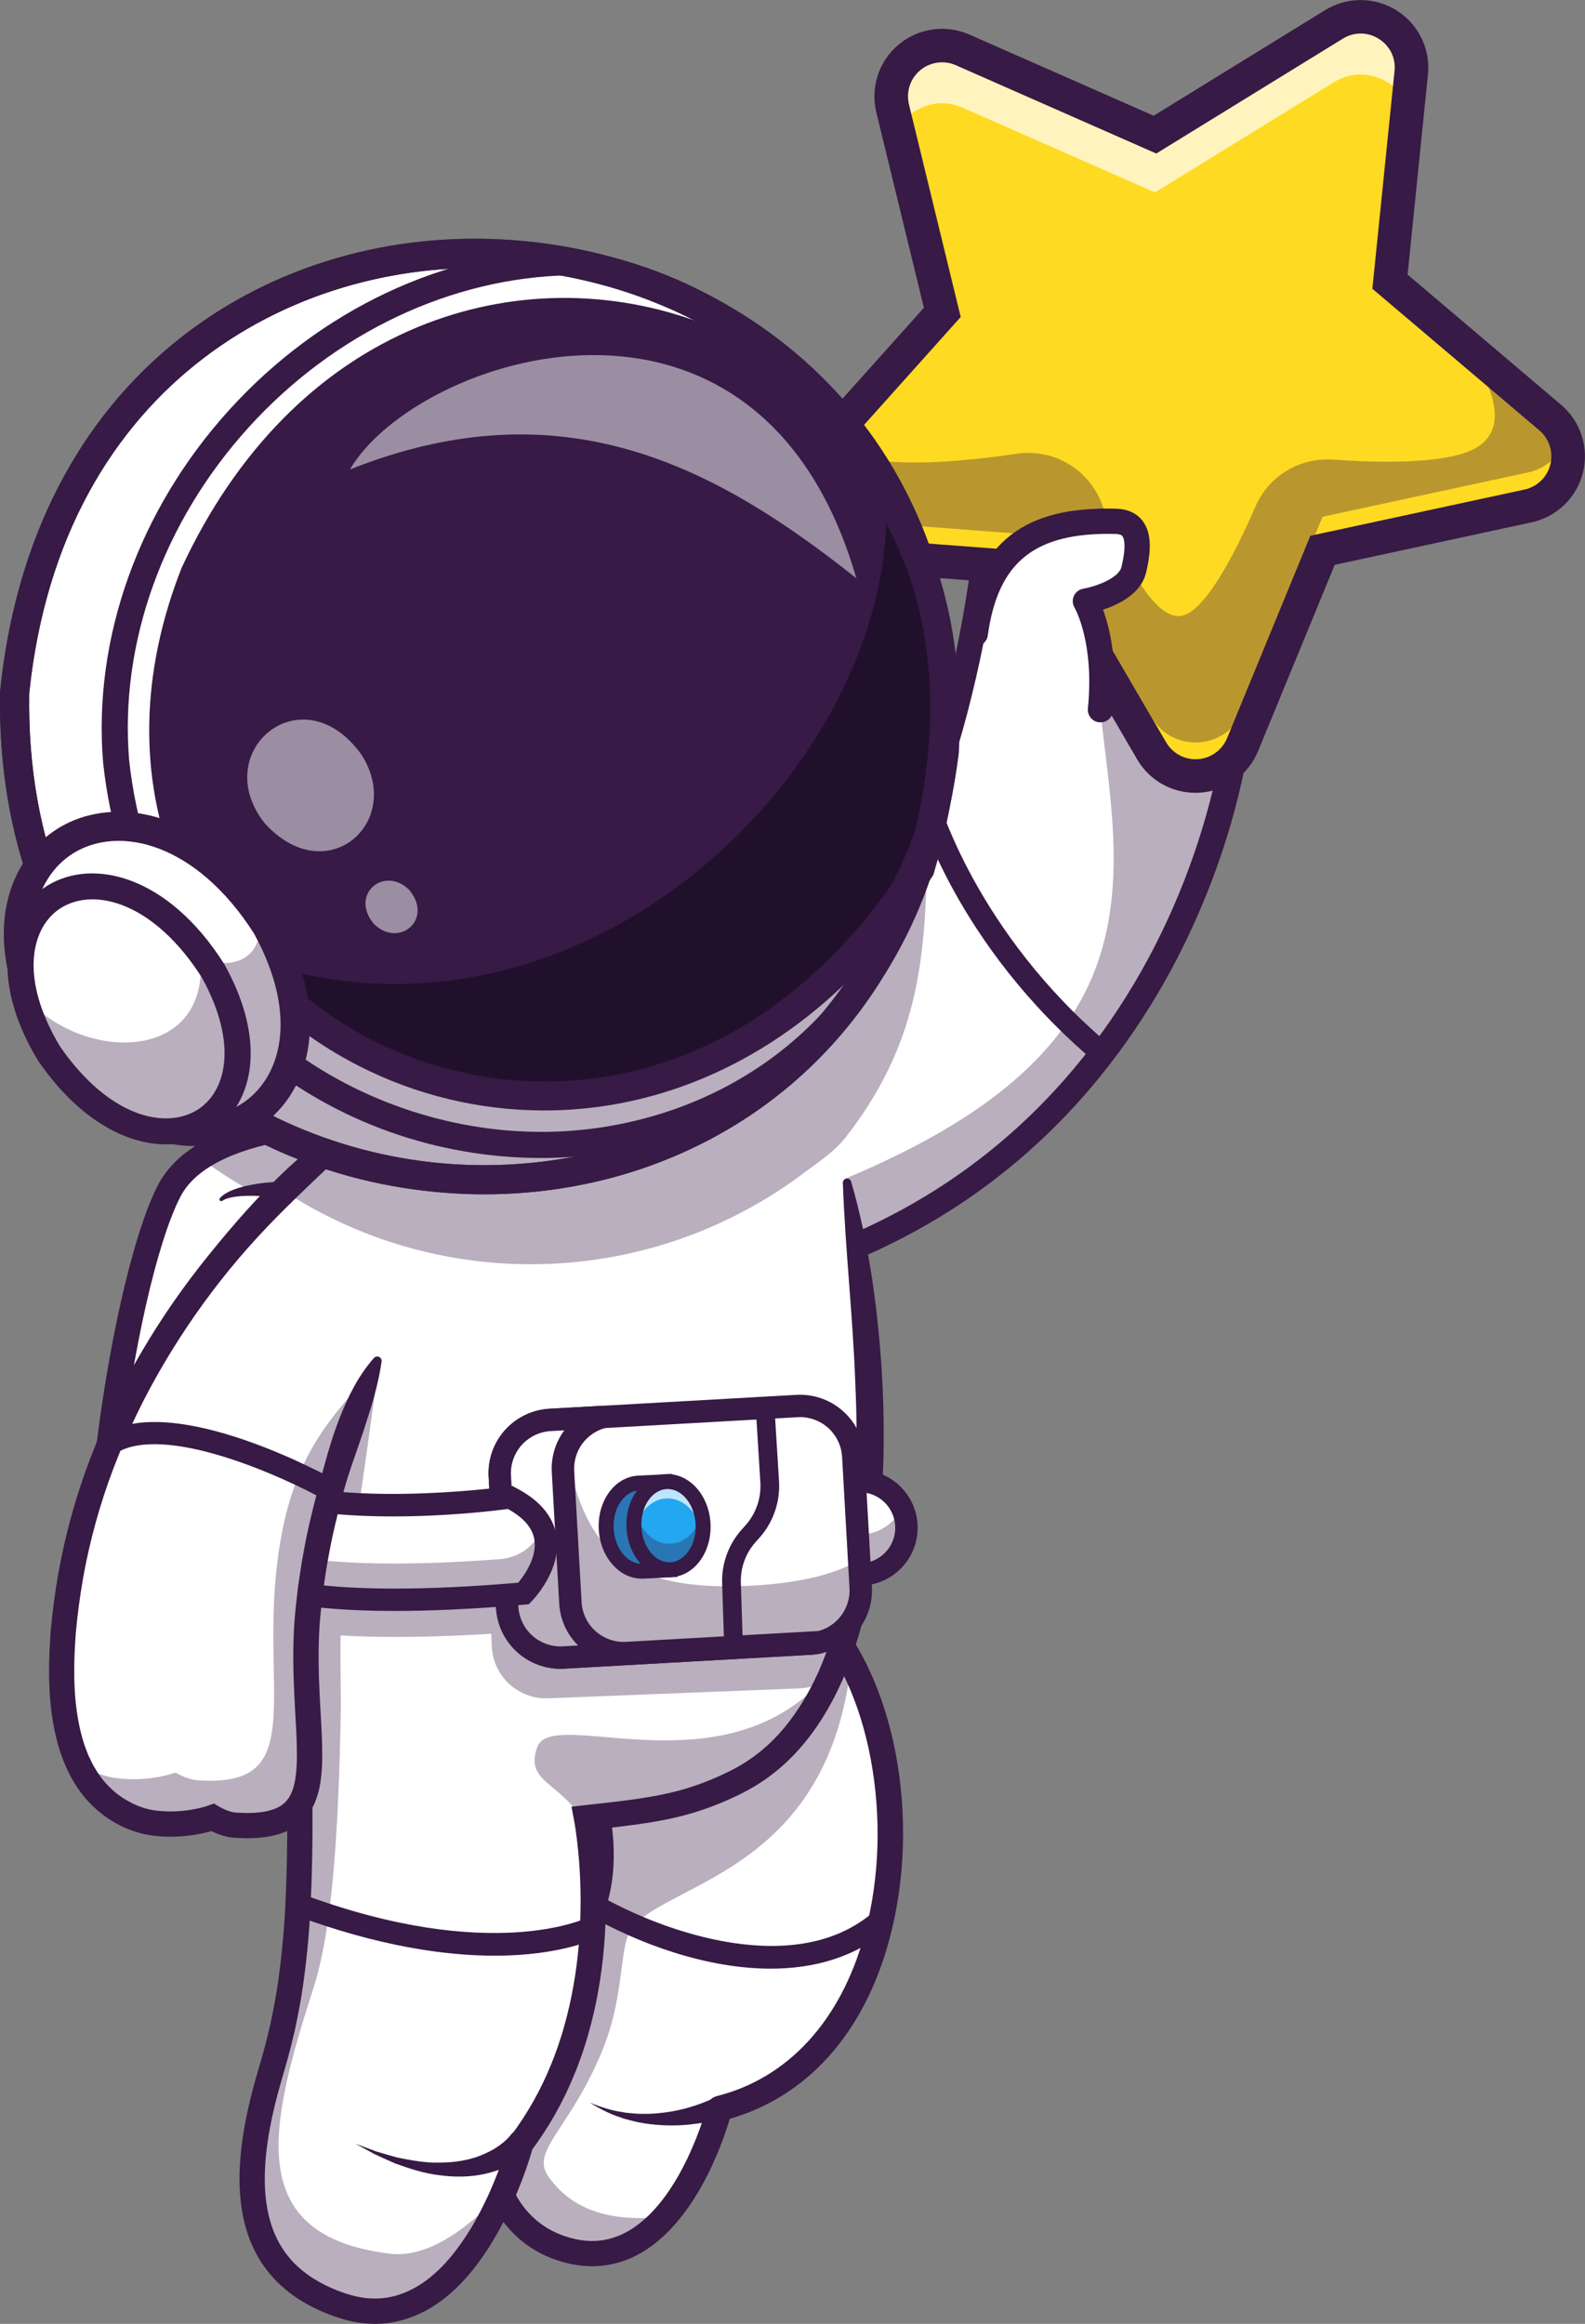 <svg width="264" height="387" viewBox="0 0 264 387" fill="none" xmlns="http://www.w3.org/2000/svg">
<rect x="0" y="0" width="264" height="387" fill="#808080" stroke="none"/>
<g clip-path="url(#clip0_252_1132)">
<path d="M135.729 268.478C154.879 287.454 154.031 342.539 119.85 351.132C119.85 351.132 112.169 381.552 92.709 374.138C83.201 370.519 79.823 359.375 82.402 350.342C85.856 338.244 91.728 327.546 96.589 321.413C102.587 313.839 101.387 295.587 88.915 279.204" fill="white"/>
<path d="M92.708 374.14C100.542 377.12 106.466 373.975 110.755 369.15C117.112 361.989 119.85 351.131 119.85 351.131C149.891 343.576 154.179 300.113 141.78 276.814C140.07 273.605 138.05 270.776 135.728 268.48L92.993 278.276L88.915 279.21C89.619 280.132 90.287 281.06 90.918 281.995C101.499 297.613 102.248 314.271 96.591 321.416C96.552 321.471 96.502 321.531 96.451 321.601C93.817 324.954 90.909 329.615 88.25 335.099C87.544 336.552 86.861 338.057 86.201 339.615C84.719 343.111 83.451 346.694 82.403 350.344C79.824 359.375 83.203 370.517 92.708 374.14Z" fill="white"/>
<g opacity="0.35">
<path d="M92.708 374.14C100.542 377.12 106.466 373.975 110.755 369.15C103.753 369.895 95.992 369.16 91.319 362.428C88.335 358.137 94.847 354.679 100.255 341.645C104.373 331.734 102.866 323.491 105.587 320.627C112.629 313.202 138.122 310.886 141.78 276.814C140.07 273.605 138.05 270.776 135.728 268.48L92.993 278.276C92.502 279.603 91.811 280.846 90.944 281.964C90.934 281.974 90.929 281.985 90.919 281.995C101.5 297.613 102.248 314.271 96.591 321.416C96.552 321.471 96.502 321.531 96.451 321.601C95.181 323.367 90.995 330.838 86.201 339.615C84.719 343.111 83.451 346.694 82.403 350.344C79.824 359.375 83.203 370.517 92.708 374.14Z" fill="#371A45"/>
</g>
<path d="M98.643 377.407C101.239 377.404 103.794 376.769 106.088 375.556C115.651 370.59 120.32 357.01 121.555 352.849C134.44 349.143 143.828 338.679 148.064 323.246C153.659 302.853 148.996 278.671 137.212 266.987C136.811 266.618 136.283 266.42 135.739 266.432C135.195 266.444 134.676 266.666 134.293 267.052C133.909 267.437 133.69 267.956 133.681 268.5C133.672 269.043 133.875 269.569 134.246 269.966C144.86 280.485 149.147 303.4 144.005 322.132C140.057 336.51 131.296 346.084 119.336 349.091C118.968 349.184 118.631 349.375 118.362 349.643C118.093 349.912 117.902 350.248 117.809 350.616C117.768 350.776 113.572 366.933 104.131 371.828C100.833 373.539 97.341 373.65 93.453 372.17C84.926 368.925 82.165 358.814 84.42 350.915C87.968 338.514 93.889 328.219 98.242 322.727C104.873 314.357 103.824 295.317 90.592 277.943C90.426 277.717 90.218 277.527 89.978 277.384C89.739 277.24 89.473 277.145 89.196 277.105C88.919 277.065 88.637 277.08 88.367 277.15C88.096 277.22 87.842 277.343 87.619 277.512C87.397 277.681 87.21 277.892 87.07 278.134C86.931 278.376 86.84 278.643 86.805 278.92C86.77 279.197 86.79 279.478 86.865 279.747C86.94 280.016 87.067 280.268 87.24 280.487C98.703 295.535 100.48 313.125 94.939 320.119C90.332 325.934 84.088 336.777 80.378 349.773C77.602 359.495 81.176 371.998 91.96 376.109C94.244 376.972 96.477 377.407 98.643 377.407Z" fill="#371A45"/>
<path d="M128.368 327.849C135.592 327.849 142.479 325.958 147.974 321.189C148.162 321.03 148.317 320.835 148.429 320.615C148.541 320.395 148.608 320.156 148.627 319.91C148.646 319.664 148.615 319.417 148.538 319.183C148.46 318.949 148.337 318.733 148.175 318.547C148.013 318.361 147.816 318.209 147.594 318.1C147.373 317.991 147.132 317.926 146.886 317.91C146.64 317.895 146.393 317.928 146.159 318.008C145.926 318.088 145.711 318.214 145.527 318.378C132.666 329.539 110.709 321.893 99.752 315.614C99.325 315.386 98.825 315.332 98.358 315.465C97.892 315.599 97.496 315.908 97.254 316.328C97.013 316.748 96.944 317.245 97.064 317.715C97.183 318.184 97.481 318.589 97.894 318.842C106.59 323.83 117.838 327.849 128.368 327.849Z" fill="#371A45"/>
<path d="M19.387 286.674C28.465 301.925 56.995 300.397 56.995 300.397L65.751 228.42L68.339 207.132L68.48 205.98L70.804 186.902C70.804 186.902 60.343 185.939 49.618 187.461C47.078 187.805 44.563 188.317 42.091 188.993C38.838 189.907 35.799 191.149 33.301 192.826C31.093 194.302 29.303 196.129 28.158 198.365C19.652 214.962 11.931 274.14 19.387 286.674Z" fill="white"/>
<g opacity="0.35">
<path d="M18.643 237.205C15.801 257.872 15.202 279.635 19.389 286.674C28.466 301.926 56.997 300.4 56.997 300.4L59.196 275.334C59.196 275.334 30.659 276.861 21.586 261.609C19.127 257.476 18.318 248.275 18.643 237.205Z" fill="#371A45"/>
</g>
<path d="M54.657 302.551C56.038 302.551 56.916 302.509 57.108 302.499C57.661 302.464 58.178 302.212 58.546 301.798C58.914 301.384 59.104 300.842 59.075 300.29C59.045 299.737 58.799 299.218 58.389 298.846C57.978 298.474 57.438 298.278 56.884 298.301C56.612 298.316 29.507 299.573 21.196 285.602C18.112 280.418 17.607 264.584 19.876 244.277C22.027 225.04 26.106 206.978 30.028 199.331C35.667 188.334 61.229 188.146 70.604 189C71.152 189.038 71.694 188.86 72.113 188.504C72.532 188.148 72.794 187.642 72.845 187.095C72.895 186.548 72.729 186.003 72.382 185.577C72.035 185.151 71.534 184.877 70.988 184.815C69.496 184.677 34.367 181.646 26.28 197.415C22.149 205.472 17.894 224.117 15.693 243.81C14.539 254.131 12.413 279.072 17.575 287.748C25.671 301.353 47.298 302.551 54.657 302.551Z" fill="#371A45"/>
<path d="M19.652 246.157L38.541 249.844C39.361 250.003 40.104 250.429 40.655 251.056C41.206 251.683 41.532 252.474 41.584 253.306C41.966 259.575 42.094 274.101 35.553 278.118C30.122 281.45 22.123 280.033 17.874 275.483C13.123 270.392 14.278 256.299 15.189 249.361C15.257 248.851 15.428 248.36 15.693 247.919C15.957 247.478 16.309 247.096 16.727 246.796C17.145 246.496 17.621 246.284 18.124 246.174C18.627 246.065 19.147 246.059 19.652 246.157Z" fill="white"/>
<g opacity="0.35">
<path d="M41.582 253.31C41.967 259.578 42.092 274.105 35.55 278.118C30.12 281.453 22.12 280.036 17.87 275.484C14.952 272.351 14.264 265.814 14.38 259.634C14.877 262.787 15.928 265.426 17.41 267.251C25.904 277.707 34.381 267.572 34.381 267.572C34.381 267.572 35.308 270.388 36.281 270.657C40.353 271.774 41.038 258.718 41.236 251.952C41.438 252.378 41.556 252.839 41.582 253.31Z" fill="#371A45"/>
</g>
<path d="M28.665 282.052C31.502 282.052 34.297 281.357 36.655 279.909C43.916 275.453 44.177 261.25 43.685 253.181C43.605 251.884 43.096 250.651 42.238 249.674C41.381 248.697 40.222 248.033 38.945 247.784L20.061 244.095C19.273 243.94 18.461 243.948 17.676 244.119C16.891 244.289 16.149 244.619 15.496 245.087C14.844 245.555 14.294 246.152 13.882 246.84C13.469 247.529 13.202 248.294 13.098 249.09C11.816 258.833 11.337 271.569 16.331 276.918C19.452 280.263 24.112 282.051 28.665 282.052ZM18.926 248.187C19.036 248.188 19.145 248.198 19.253 248.22L38.137 251.908C38.499 251.978 38.828 252.166 39.072 252.442C39.315 252.719 39.46 253.068 39.484 253.436C40.21 265.39 38.328 273.948 34.45 276.33C29.998 279.061 23.113 278.018 19.414 274.053C16.479 270.908 15.683 261.781 17.277 249.638C17.329 249.237 17.525 248.87 17.829 248.603C18.132 248.336 18.522 248.188 18.926 248.187Z" fill="#371A45"/>
<path d="M33.903 256.11C33.395 258.481 33.128 260.755 32.695 262.991C32.262 265.227 31.748 267.4 30.944 269.402C30.141 271.405 29.052 273.212 27.598 274.486C26.144 275.76 24.365 276.472 22.406 276.686C21.854 276.751 21.35 277.032 21.004 277.467C20.658 277.902 20.498 278.456 20.56 279.008C20.622 279.56 20.9 280.065 21.333 280.413C21.767 280.762 22.321 280.924 22.874 280.866C22.925 280.866 22.98 280.853 23.029 280.843C24.368 280.602 25.666 280.173 26.884 279.57C28.105 278.952 29.216 278.138 30.172 277.159C32.077 275.213 33.224 272.827 33.977 270.483C34.731 268.138 35.116 265.741 35.389 263.397C35.661 261.053 35.783 258.713 36.092 256.527V256.497C36.114 256.22 36.031 255.946 35.861 255.726C35.691 255.507 35.445 255.359 35.172 255.311C34.898 255.262 34.616 255.317 34.381 255.465C34.145 255.613 33.974 255.842 33.899 256.11H33.903Z" fill="#371A45"/>
<path d="M37.04 199.963C37.584 199.607 38.284 199.441 38.983 199.326C39.692 199.221 40.407 199.16 41.124 199.146C42.571 199.118 44.018 199.188 45.455 199.357C48.31 199.671 51.125 200.276 53.856 201.161C56.536 202.053 59.088 203.231 61.248 204.747C63.407 206.263 65.116 208.125 66.205 210.351L66.233 210.407C66.478 210.862 66.882 211.211 67.368 211.389C67.854 211.566 68.388 211.56 68.869 211.37C69.351 211.181 69.746 210.822 69.98 210.361C70.213 209.9 70.27 209.37 70.139 208.87C69.609 207.199 68.751 205.65 67.614 204.313C66.516 203.012 65.227 201.885 63.792 200.968C60.995 199.133 57.885 198.15 54.811 197.5C51.749 196.892 48.622 196.676 45.505 196.86C43.955 196.947 42.416 197.166 40.904 197.515C40.138 197.689 39.388 197.923 38.659 198.217C37.933 198.519 37.194 198.895 36.62 199.542C36.573 199.596 36.548 199.666 36.548 199.738C36.548 199.81 36.574 199.879 36.621 199.934C36.668 199.988 36.733 200.024 36.804 200.034C36.876 200.045 36.948 200.029 37.009 199.991L37.04 199.963Z" fill="#371A45"/>
<g opacity="0.35">
<path d="M33.301 192.831C43.565 200.509 55.628 205.433 68.339 207.132L68.48 205.98L70.804 186.902C70.804 186.902 60.343 185.939 49.618 187.461C47.078 187.805 44.563 188.317 42.091 188.993C38.838 189.912 35.799 191.154 33.301 192.831Z" fill="#371A45"/>
</g>
<path d="M130.025 166.272L130.82 173.778L133.159 195.879L133.869 202.601L134.708 210.54C137.437 209.608 140.079 208.587 142.634 207.477C197.348 183.813 212.576 122.34 206.024 91.476C202.791 76.246 200.772 73.721 189.283 72.638C170.956 70.907 166.628 75.324 163.645 95.707C162.69 102.215 161.471 108.603 160.001 114.715C159.822 115.484 159.628 116.248 159.442 117.006C159.107 118.334 158.758 119.651 158.392 120.948C157.228 125.16 155.934 129.206 154.524 133.034C148.555 149.252 140.486 161.572 130.76 165.958C130.706 165.983 130.651 166.008 130.595 166.028C130.406 166.114 130.216 166.193 130.025 166.272Z" fill="white"/>
<g opacity="0.35">
<path d="M130.025 166.272L130.82 173.778L133.869 202.601L134.708 210.54C137.437 209.608 140.079 208.587 142.634 207.477C192.447 185.933 209.528 133.054 207.249 100.464C199.327 140.196 179.229 89.507 183.233 102.499C184.726 107.342 182.778 113.721 183.584 120.948C184.993 133.592 187.803 148.81 181.866 162.824C175.449 177.965 160.128 187.935 142.634 195.5C140.08 196.608 137.438 197.629 134.708 198.563L133.869 190.624L131.235 165.739C130.835 165.929 130.431 166.109 130.025 166.272Z" fill="#371A45"/>
</g>
<path d="M134.708 212.644C134.941 212.644 135.172 212.605 135.391 212.529C170.433 200.544 188.659 175.273 197.776 156.183C210.096 130.393 211.177 105.623 208.082 91.043C204.849 75.794 202.595 71.789 189.482 70.549C170.233 68.725 164.754 73.606 161.562 95.404C156.205 131.993 143.817 158.402 129.231 164.325C128.725 164.542 128.325 164.949 128.116 165.458C127.907 165.967 127.906 166.537 128.114 167.047C128.321 167.556 128.72 167.964 129.225 168.183C129.731 168.402 130.302 168.415 130.816 168.218C149.894 160.471 161.358 125.838 165.725 96.012C168.61 76.309 172.102 73.128 189.082 74.733C199.104 75.682 200.754 76.812 203.961 91.915C210.162 121.114 195.654 187.473 134.023 208.554C133.552 208.715 133.154 209.038 132.899 209.466C132.644 209.893 132.549 210.397 132.631 210.887C132.713 211.378 132.966 211.823 133.346 212.145C133.726 212.466 134.208 212.643 134.706 212.644H134.708Z" fill="#371A45"/>
<path d="M183.583 177.278C183.965 177.278 184.339 177.161 184.652 176.943C184.966 176.724 185.205 176.414 185.336 176.055C185.468 175.696 185.485 175.306 185.387 174.937C185.289 174.568 185.079 174.238 184.786 173.991C162.518 155.232 156.262 133.104 156.202 132.883C156.072 132.406 155.758 132 155.329 131.755C154.899 131.51 154.39 131.445 153.912 131.575C153.435 131.704 153.029 132.018 152.783 132.447C152.537 132.876 152.472 133.384 152.602 133.861C152.86 134.808 159.177 157.285 182.38 176.84C182.717 177.123 183.143 177.278 183.583 177.278Z" fill="#371A45"/>
<path d="M56.957 383.96C77.856 390.927 86.746 356.995 86.746 356.995C104.052 334.236 97.681 302.709 97.681 302.709C108.896 301.491 114.408 300.802 122.559 296.805C129.046 293.622 134.389 287.883 138.228 279.319C139.651 276.092 140.803 272.752 141.671 269.334C145.505 254.609 146.155 234.219 142.631 207.473C142.181 204.049 141.661 200.52 141.071 196.888L140.922 196.554L138.727 191.609L130.821 173.778L130.407 172.844L76.191 165.271L64.656 187.851L59.119 198.684C59.034 200.624 58.884 202.541 58.685 204.437C58.436 206.748 58.119 209.023 57.745 211.279C55.266 226.164 50.358 240.084 48.959 255.436C48.551 259.769 48.472 264.127 48.724 268.473C48.789 269.53 48.85 270.57 48.908 271.592C49.559 283.014 49.878 292.49 49.948 300.469C50.168 325.724 47.819 335.988 45.026 345.35C39.183 364.934 41.113 378.686 56.957 383.96Z" fill="white"/>
<g opacity="0.35">
<path d="M89.509 290.9C87.147 297.293 94.292 296.634 98.05 305.007C97.846 303.531 97.677 302.713 97.677 302.713C108.892 301.495 114.404 300.806 122.555 296.809C129.442 293.43 135.044 287.163 138.922 277.702C137.462 279.389 135.975 280.973 134.355 282.353C117.218 296.941 91.874 284.508 89.509 290.9Z" fill="#371A45"/>
</g>
<g opacity="0.35">
<path d="M56.957 383.961C71.116 388.679 79.762 374.635 83.864 365.088C79.387 369.334 72.365 376.251 64.838 375.308C40.405 372.24 44.853 353.99 52.224 331.025C55.209 321.724 56.353 306.42 56.747 285.761C56.827 281.788 56.638 277.203 56.732 272.358C62.729 272.712 70.881 272.751 81.831 272.073L81.915 274.184C82.018 276.568 83.06 278.814 84.814 280.433C86.569 282.052 88.894 282.913 91.281 282.827L133.121 281.174C134.976 281.105 136.763 280.459 138.233 279.328C139.657 276.101 140.808 272.761 141.677 269.343L141.592 267.203L140.892 249.593C140.793 247.209 139.752 244.961 137.997 243.342C136.242 241.723 133.915 240.864 131.527 240.955L89.692 242.601C89.089 242.622 88.489 242.706 87.903 242.849C85.887 243.349 84.104 244.525 82.855 246.182C81.605 247.839 80.965 249.874 81.041 251.947L81.19 255.76C77.658 256.132 68.427 256.922 58.662 256.428C58.821 255.807 59.001 255.18 59.197 254.557C59.445 253.738 62.955 228.763 62.935 227.919L49.395 251.482C49.226 252.79 49.081 254.112 48.961 255.439C48.553 259.773 48.474 264.131 48.726 268.476C48.791 269.534 48.852 270.574 48.91 271.595C49.561 283.018 49.88 292.494 49.95 300.473C50.17 325.727 47.821 335.992 45.028 345.354C39.182 364.934 41.112 378.686 56.957 383.961Z" fill="#371A45"/>
</g>
<path d="M140.385 197.006C140.795 208.15 142.047 219.085 142.45 230.07C142.699 235.556 142.761 241.041 142.587 246.506C142.413 251.97 141.918 257.418 140.957 262.759C140.708 264.091 140.459 265.424 140.137 266.732C139.855 268.057 139.481 269.35 139.131 270.653C138.385 273.227 137.478 275.752 136.416 278.213C134.247 283.064 131.341 287.583 127.45 291.002C125.507 292.709 123.33 294.131 120.984 295.223C118.591 296.384 116.103 297.336 113.546 298.069C108.455 299.491 102.962 299.996 97.448 300.619L95.186 300.874L95.613 303.124C95.81 304.165 95.977 305.347 96.11 306.476C96.243 307.605 96.359 308.768 96.451 309.92C96.627 312.226 96.713 314.538 96.708 316.855C96.686 321.48 96.335 326.106 95.521 330.637C95.131 332.903 94.621 335.147 93.993 337.359C93.703 338.476 93.325 339.553 92.979 340.645C92.585 341.719 92.218 342.806 91.766 343.855C90.055 348.084 87.801 352.072 85.06 355.721L84.811 356.054L84.701 356.46C84.402 357.546 84.018 358.733 83.625 359.861C83.232 360.988 82.801 362.13 82.338 363.245C81.433 365.473 80.391 367.643 79.217 369.743C78.07 371.814 76.745 373.781 75.258 375.624C73.782 377.433 72.117 379.051 70.26 380.283C68.403 381.514 66.372 382.364 64.25 382.66C62.129 382.957 59.93 382.714 57.804 382.015C55.615 381.33 53.534 380.341 51.621 379.077C50.707 378.445 49.849 377.735 49.058 376.955C48.293 376.167 47.606 375.307 47.005 374.387C44.62 370.678 43.914 365.959 44.138 361.261C44.341 356.536 45.381 351.765 46.702 347.082L47.743 343.481C48.069 342.256 48.416 341.039 48.702 339.797C49.323 337.33 49.788 334.825 50.221 332.32C50.996 327.328 51.501 322.298 51.734 317.252C52.224 307.203 52.075 297.194 51.734 287.205C51.548 282.213 51.325 277.225 51.036 272.244L50.83 268.507L50.714 264.867C50.644 263.656 50.726 262.441 50.742 261.226L50.786 259.406L50.917 257.586C51.552 247.862 53.853 238.248 56.306 228.602C57.543 223.778 58.689 218.879 59.414 213.876C59.603 212.634 59.75 211.372 59.868 210.11C59.986 208.849 60.117 207.593 60.117 206.318C60.144 205.048 60.2 203.785 60.129 202.514C60.058 201.243 59.978 199.975 59.822 198.713C59.803 198.55 59.727 198.398 59.607 198.284C59.487 198.17 59.332 198.101 59.167 198.09C59.002 198.078 58.839 198.124 58.704 198.22C58.57 198.316 58.473 198.456 58.431 198.615L58.421 198.651C58.096 199.873 57.851 201.09 57.604 202.302C57.499 202.908 57.361 203.512 57.218 204.114C57.075 204.717 56.963 205.32 56.835 205.922C56.707 206.524 56.599 207.125 56.462 207.726L56.056 209.525C55.921 210.125 55.807 210.726 55.682 211.327C55.558 211.928 55.405 212.524 55.27 213.124L52.009 227.579C49.868 237.279 47.364 247.107 46.722 257.295L46.585 259.199L46.538 261.111C46.52 262.385 46.437 263.659 46.508 264.935L46.632 268.758L46.837 272.477C47.126 277.436 47.347 282.396 47.533 287.353C47.876 297.266 48.02 307.186 47.539 317.027C47.315 321.93 46.825 326.816 46.074 331.666C45.659 334.067 45.215 336.459 44.62 338.821C44.348 340.007 44.011 341.18 43.698 342.364L42.657 345.944C41.279 350.83 40.17 355.86 39.936 361.092C39.794 363.749 39.973 366.412 40.467 369.026C40.994 371.673 41.959 374.308 43.463 376.662C44.222 377.83 45.094 378.922 46.067 379.92C47.048 380.891 48.113 381.774 49.25 382.559C51.497 384.053 53.946 385.221 56.522 386.028C59.124 386.884 62.008 387.242 64.83 386.835C67.651 386.427 70.327 385.316 72.609 383.785C74.891 382.254 76.843 380.347 78.514 378.302C80.16 376.269 81.625 374.096 82.893 371.809C84.15 369.562 85.266 367.24 86.237 364.856C86.728 363.671 87.179 362.472 87.604 361.261C88.03 360.051 88.418 358.855 88.778 357.536L88.418 358.275C91.383 354.332 93.822 350.02 95.672 345.448C96.157 344.319 96.551 343.158 96.972 342.009C97.345 340.843 97.744 339.684 98.053 338.502C98.721 336.155 99.262 333.774 99.676 331.369C100.533 326.573 100.904 321.713 100.926 316.866C100.934 314.44 100.844 312.018 100.656 309.597C100.564 308.387 100.445 307.178 100.298 305.969C100.146 304.746 99.987 303.58 99.743 302.294L97.907 304.799C100.671 304.498 103.448 304.199 106.249 303.805C109.051 303.412 111.889 302.899 114.692 302.117C117.479 301.32 120.192 300.284 122.8 299.02C125.496 297.759 127.998 296.122 130.233 294.158C134.709 290.219 137.918 285.165 140.267 279.915C141.406 277.281 142.377 274.577 143.176 271.821C143.956 269.076 144.59 266.301 145.11 263.513C146.166 257.94 146.688 252.312 146.995 246.693C147.302 241.075 147.228 235.453 146.957 229.857C146.815 227.057 146.584 224.27 146.31 221.483C146.158 220.093 146.038 218.7 145.855 217.314L145.29 213.161C144.442 207.638 143.326 202.16 141.77 196.78C141.723 196.614 141.616 196.47 141.47 196.377C141.324 196.284 141.148 196.248 140.977 196.276C140.806 196.304 140.651 196.393 140.542 196.528C140.432 196.662 140.377 196.832 140.385 197.005V197.006Z" fill="#371A45"/>
<path d="M139.277 92.164L174.193 94.807L191.805 125.027C195.336 131.092 204.3 130.474 206.976 123.992L220.281 91.65L254.515 84.259C261.376 82.781 263.557 74.077 258.206 69.543L243.073 56.713C243.073 56.711 243.072 56.709 243.071 56.708C243.07 56.707 243.068 56.706 243.066 56.706L231.512 46.904L235.053 12.12C235.769 5.149 228.157 0.385 222.18 4.064L192.374 22.42L160.329 8.305C153.909 5.478 147.024 11.229 148.68 18.042L156.951 52.022L137.785 73.409L133.602 78.077C128.929 83.311 132.275 91.625 139.277 92.164Z" fill="#FFDA22"/>
<g opacity="0.7">
<path d="M160.33 17.929L192.375 32.044L222.183 13.688C226.897 10.787 232.628 13.141 234.493 17.688L235.056 12.121C235.773 5.149 228.161 0.385 222.184 4.064L192.375 22.42L160.33 8.305C153.909 5.478 147.024 11.229 148.681 18.042L149.525 21.51C151.544 17.986 156.042 16.047 160.33 17.929Z" fill="white"/>
</g>
<g opacity="0.35">
<path d="M260.831 72.856C260.405 74.305 259.592 75.612 258.48 76.637C257.368 77.661 255.999 78.365 254.517 78.672L220.284 86.063L206.978 118.404C204.307 124.887 195.344 125.505 191.808 119.44L174.196 89.22L139.277 86.577C135.482 86.285 132.765 83.712 131.816 80.585C131.726 80.874 131.652 81.168 131.595 81.465C131.889 79.973 132.583 78.589 133.603 77.461L137.785 72.788C141.067 78.641 157.979 77.245 169.37 75.562C172.307 75.129 175.304 75.708 177.868 77.202C180.432 78.697 182.41 81.018 183.476 83.784C186.709 92.128 191.691 102.608 196.32 102.608C200.4 102.608 205.696 92.21 209.128 84.323C210.199 81.861 212.008 79.79 214.306 78.397C216.604 77.004 219.278 76.356 221.96 76.543C229.385 77.066 239.36 77.262 244.571 75.198C252.511 72.05 248.28 63.197 243.078 56.087L258.212 68.917C259.665 70.131 260.66 71.803 261.033 73.657C260.978 73.391 260.913 73.121 260.831 72.856Z" fill="#371A45"/>
</g>
<path d="M199.117 132.028C199.379 132.028 199.643 132.019 199.907 132.002C202.008 131.866 204.028 131.141 205.736 129.911C207.443 128.682 208.769 126.996 209.561 125.049L222.313 94.065L255.104 86.988C257.159 86.544 259.048 85.535 260.559 84.075C262.07 82.615 263.142 80.763 263.653 78.726C264.165 76.69 264.095 74.552 263.454 72.553C262.812 70.554 261.623 68.774 260.021 67.414L234.449 45.73L237.84 12.404C238.053 10.315 237.676 8.208 236.752 6.322C235.829 4.436 234.395 2.845 232.613 1.73C230.83 0.615 228.772 0.02 226.669 0.013C224.566 0.005 222.502 0.586 220.712 1.688L192.157 19.275L161.462 5.755C159.538 4.908 157.415 4.614 155.333 4.909C153.25 5.203 151.292 6.074 149.679 7.421C148.067 8.769 146.864 10.541 146.207 12.535C145.55 14.53 145.465 16.669 145.962 18.709L153.884 51.259L131.52 76.23C130.118 77.795 129.183 79.721 128.821 81.789C128.458 83.857 128.682 85.986 129.467 87.933C130.253 89.881 131.568 91.571 133.265 92.811C134.962 94.051 136.972 94.793 139.069 94.952L172.519 97.487L189.39 126.434C190.374 128.139 191.792 129.555 193.5 130.537C195.208 131.519 197.146 132.033 199.117 132.028ZM226.629 5.58C227.697 5.585 228.741 5.892 229.642 6.464C230.548 7.017 231.277 7.816 231.743 8.768C232.209 9.721 232.393 10.786 232.273 11.839L228.584 48.088L256.397 71.672C257.204 72.356 257.803 73.252 258.127 74.259C258.45 75.266 258.485 76.343 258.228 77.368C257.97 78.394 257.431 79.327 256.67 80.062C255.909 80.797 254.957 81.305 253.923 81.529L218.255 89.227L204.385 122.928C203.983 123.906 203.314 124.752 202.455 125.371C201.596 125.989 200.581 126.355 199.525 126.428C198.468 126.5 197.413 126.276 196.477 125.781C195.542 125.285 194.764 124.538 194.231 123.625L175.878 92.132L139.492 89.375C138.436 89.295 137.424 88.921 136.569 88.297C135.715 87.672 135.053 86.822 134.657 85.841C134.262 84.86 134.149 83.788 134.332 82.747C134.515 81.706 134.986 80.736 135.692 79.948L160.016 52.788L151.398 17.383C151.149 16.356 151.192 15.279 151.522 14.275C151.853 13.27 152.459 12.378 153.271 11.7C154.083 11.021 155.069 10.583 156.118 10.435C157.166 10.287 158.235 10.434 159.204 10.861L192.589 25.568L223.65 6.447C224.542 5.887 225.574 5.586 226.629 5.58Z" fill="#371A45"/>
<path d="M162.44 105.58C164.505 90.516 173.147 86.558 185.742 86.815C188.425 86.87 190.433 88.341 188.84 94.902C187.869 98.901 180.788 100.117 180.788 100.117C180.788 100.117 184.518 106.253 183.297 118.201" fill="white"/>
<path d="M183.297 120.296C183.818 120.296 184.32 120.102 184.706 119.753C185.093 119.404 185.336 118.924 185.388 118.407C186.224 110.197 184.826 104.53 183.72 101.528C186.331 100.678 190.038 98.881 190.883 95.397C191.878 91.292 191.692 88.536 190.291 86.719C189.297 85.429 187.778 84.754 185.781 84.713C175.29 84.506 162.908 86.645 160.352 105.295C160.288 105.841 160.442 106.391 160.78 106.825C161.117 107.26 161.612 107.545 162.158 107.619C162.703 107.694 163.256 107.552 163.698 107.224C164.141 106.896 164.436 106.408 164.522 105.865C166.211 93.553 172.356 88.63 185.695 88.916C186.353 88.929 186.777 89.054 186.956 89.288C187.149 89.537 187.703 90.645 186.792 94.411C186.31 96.398 182.221 97.737 180.431 98.043C180.092 98.101 179.774 98.24 179.502 98.449C179.23 98.658 179.013 98.93 178.871 99.242C178.728 99.554 178.664 99.895 178.684 100.237C178.704 100.579 178.808 100.911 178.986 101.204C179.012 101.249 182.318 107.005 181.2 117.986C181.172 118.26 181.199 118.538 181.278 118.802C181.357 119.066 181.488 119.312 181.663 119.526C181.837 119.74 182.052 119.918 182.295 120.048C182.539 120.179 182.805 120.261 183.08 120.289C183.152 120.295 183.225 120.298 183.297 120.296Z" fill="#371A45"/>
<path d="M82.378 325.688C93.493 325.688 99.179 322.854 99.577 322.647C100.005 322.414 100.325 322.023 100.468 321.558C100.611 321.092 100.566 320.589 100.342 320.157C100.119 319.724 99.734 319.396 99.272 319.243C98.809 319.09 98.304 319.124 97.866 319.338C97.671 319.436 81.795 327.134 50.291 315.421C50.061 315.331 49.815 315.288 49.567 315.294C49.32 315.3 49.077 315.355 48.851 315.456C48.625 315.557 48.422 315.702 48.253 315.882C48.084 316.062 47.952 316.274 47.866 316.506C47.779 316.737 47.74 316.984 47.75 317.23C47.76 317.477 47.819 317.719 47.923 317.943C48.028 318.167 48.176 318.368 48.359 318.534C48.542 318.7 48.756 318.828 48.989 318.911C63.092 324.154 74.204 325.688 82.378 325.688Z" fill="#371A45"/>
<g opacity="0.35">
<path d="M159.441 117.007C159.107 118.334 158.757 119.651 158.392 120.949C159.172 118.838 159.812 116.762 160.001 114.716C159.822 115.484 159.632 116.245 159.441 117.007Z" fill="#371A45"/>
</g>
<path d="M85.105 355.484C85.061 355.555 85.01 355.622 84.955 355.685C84.895 355.769 84.796 355.861 84.718 355.951C84.563 356.134 84.363 356.303 84.179 356.481C83.987 356.659 83.786 356.827 83.577 356.985C83.374 357.158 83.158 357.315 82.931 357.455C82.061 358.085 81.051 358.551 80.02 358.978C77.934 359.792 75.612 360.131 73.262 360.146C70.899 360.216 68.522 359.774 66.148 359.294C64.985 358.96 63.806 358.645 62.639 358.282L59.196 356.995L62.441 358.763C63.56 359.292 64.696 359.781 65.833 360.291C68.172 361.131 70.576 361.943 73.126 362.237C75.655 362.585 78.308 362.598 80.927 361.989C82.227 361.663 83.538 361.267 84.767 360.637C85.085 360.494 85.393 360.332 85.69 360.15C85.989 359.969 86.3 359.808 86.589 359.595C86.877 359.381 87.178 359.196 87.459 358.954C87.605 358.83 87.745 358.732 87.893 358.592C88.061 358.444 88.221 358.288 88.372 358.124C88.71 357.69 88.865 357.14 88.803 356.594C88.74 356.047 88.466 355.547 88.038 355.2C87.611 354.853 87.064 354.687 86.515 354.739C85.966 354.79 85.46 355.054 85.104 355.474L85.105 355.484Z" fill="#371A45"/>
<path d="M119.248 349.216C118.947 349.384 118.521 349.589 118.129 349.754C117.737 349.919 117.319 350.094 116.904 350.251C116.489 350.407 116.067 350.544 115.646 350.693L114.361 351.075C112.621 351.548 110.838 351.847 109.039 351.969C108.132 352.052 107.227 352.024 106.311 352.016C105.856 351.995 105.403 351.94 104.943 351.904L104.256 351.842L103.579 351.718C101.745 351.47 99.986 350.849 98.232 350.166C99.833 351.126 101.516 352.053 103.349 352.617L104.028 352.857L104.723 353.039C105.189 353.155 105.654 353.288 106.127 353.391C107.074 353.558 108.03 353.746 108.998 353.818C110.944 354.007 112.904 354.004 114.85 353.808L116.315 353.625C116.8 353.54 117.291 353.474 117.776 353.371C118.261 353.268 118.749 353.17 119.236 353.044C119.722 352.919 120.186 352.796 120.748 352.601C120.985 352.526 121.205 352.404 121.394 352.243C121.584 352.081 121.739 351.883 121.851 351.661C121.962 351.439 122.028 351.197 122.045 350.949C122.061 350.7 122.028 350.452 121.946 350.217C121.865 349.982 121.737 349.765 121.57 349.58C121.404 349.396 121.202 349.246 120.977 349.14C120.751 349.034 120.507 348.975 120.258 348.965C120.009 348.955 119.761 348.995 119.528 349.082C119.431 349.12 119.338 349.165 119.248 349.216Z" fill="#371A45"/>
<path d="M139.228 261.131C135.515 258.952 134.274 254.181 136.456 250.473C138.638 246.766 143.417 245.527 147.13 247.705C150.843 249.884 152.084 254.655 149.902 258.363C147.72 262.07 142.942 263.31 139.228 261.131Z" fill="white"/>
<g opacity="0.35">
<path d="M150.979 254.451C150.973 256.516 150.145 258.494 148.678 259.949C147.211 261.405 145.225 262.219 143.157 262.213C141.089 262.206 139.108 261.38 137.65 259.915C136.192 258.451 135.377 256.467 135.383 254.402C135.384 253.251 135.644 252.114 136.143 251.076C136.771 252.411 137.765 253.54 139.011 254.333C140.256 255.125 141.701 255.548 143.178 255.553C144.654 255.557 146.102 255.143 147.352 254.358C148.602 253.573 149.604 252.45 150.24 251.12C150.733 252.161 150.985 253.299 150.979 254.451Z" fill="#371A45"/>
</g>
<path d="M143.184 264.076C145.74 264.073 148.192 263.059 150.002 261.257C151.812 259.455 152.835 257.011 152.846 254.459C152.851 253.191 152.605 251.935 152.124 250.762C151.642 249.59 150.934 248.523 150.04 247.624C149.145 246.724 148.082 246.01 146.911 245.521C145.74 245.032 144.483 244.778 143.214 244.774H143.182C140.638 244.799 138.206 245.824 136.415 247.628C134.623 249.431 133.617 251.868 133.613 254.408C133.609 256.948 134.609 259.387 136.395 261.196C138.181 263.005 140.609 264.038 143.153 264.07L143.184 264.076ZM149.116 254.446C149.112 255.617 148.761 256.76 148.107 257.731C147.453 258.703 146.525 259.459 145.441 259.904C144.357 260.35 143.165 260.465 142.016 260.234C140.867 260.004 139.812 259.438 138.984 258.609C138.156 257.78 137.593 256.725 137.365 255.577C137.138 254.429 137.256 253.239 137.706 252.158C138.155 251.077 138.915 250.153 139.89 249.502C140.865 248.852 142.011 248.505 143.183 248.505H143.202C144.775 248.51 146.282 249.139 147.391 250.253C148.5 251.367 149.12 252.875 149.116 254.446Z" fill="#371A45"/>
<path d="M134.994 273.717L93.835 276.033C91.486 276.158 89.183 275.35 87.429 273.785C85.675 272.22 84.612 270.026 84.474 267.682L83.241 245.813C83.133 243.775 83.73 241.762 84.932 240.112C86.134 238.462 87.868 237.274 89.843 236.749C90.419 236.595 91.009 236.502 91.604 236.47L132.755 234.154C135.104 234.027 137.408 234.834 139.163 236.4C140.917 237.965 141.979 240.16 142.116 242.505L143.097 259.825L143.356 264.374C143.48 266.718 142.67 269.016 141.104 270.766C139.537 272.517 137.341 273.577 134.994 273.717Z" fill="white"/>
<path d="M38.429 255.647C38.612 261.702 44.614 264.03 44.614 264.03C44.614 264.03 52.914 268.362 87.223 265.37C87.223 265.37 96.953 255.486 84.947 249.373C84.947 249.373 61.047 252.821 45.164 248.449C42.294 247.661 38.26 250.237 38.429 255.647Z" fill="white"/>
<path d="M134.994 273.717L93.835 276.033C91.486 276.158 89.183 275.35 87.429 273.785C85.675 272.22 84.612 270.026 84.474 267.682L83.241 245.813C83.133 243.775 83.73 241.762 84.932 240.112C86.134 238.462 87.868 237.274 89.843 236.749C90.419 236.595 91.009 236.502 91.604 236.47L132.755 234.154C135.104 234.027 137.408 234.834 139.163 236.4C140.917 237.965 141.979 240.16 142.116 242.505L143.097 259.825L143.356 264.374C143.48 266.718 142.67 269.016 141.104 270.766C139.537 272.517 137.341 273.577 134.994 273.717Z" fill="white"/>
<g opacity="0.35">
<path d="M134.994 273.717L93.834 276.033C91.486 276.158 89.183 275.35 87.429 273.785C85.675 272.221 84.612 270.026 84.473 267.682L83.241 245.813C83.133 243.776 83.73 241.763 84.932 240.112C86.134 238.462 87.868 237.275 89.843 236.75C92.268 238.167 93.808 239.075 93.808 239.075C96.803 256.516 102.303 264.988 124.15 264.116C133.582 263.737 139.445 261.967 143.093 259.825L143.352 264.374C143.476 266.718 142.667 269.015 141.101 270.765C139.536 272.516 137.34 273.577 134.994 273.717Z" fill="#371A45"/>
</g>
<path d="M93.332 277.911C93.536 277.911 93.74 277.911 93.945 277.894L135.105 275.577C137.947 275.411 140.607 274.127 142.503 272.008C144.4 269.888 145.378 267.104 145.224 264.266L143.99 242.394C143.826 239.555 142.542 236.897 140.418 235.002C138.294 233.108 135.505 232.132 132.661 232.289L91.502 234.606C88.66 234.773 86 236.057 84.104 238.176C82.207 240.296 81.229 243.079 81.382 245.917L82.617 267.79C82.778 270.521 83.977 273.089 85.968 274.969C87.959 276.85 90.593 277.902 93.333 277.911H93.332ZM133.263 235.997C135.053 236 136.774 236.686 138.074 237.914C139.375 239.142 140.156 240.819 140.259 242.603L141.494 264.476C141.591 266.328 140.951 268.143 139.714 269.526C138.477 270.908 136.742 271.747 134.889 271.858L93.735 274.179C91.88 274.276 90.062 273.638 88.677 272.402C87.291 271.167 86.451 269.435 86.34 267.584L85.105 245.711C85.008 243.859 85.647 242.044 86.885 240.661C88.122 239.279 89.857 238.44 91.71 238.329L132.87 236.012C132.998 236.001 133.131 235.997 133.263 235.997Z" fill="#371A45"/>
<path d="M136.637 273.463C136.1 273.604 135.55 273.69 134.995 273.717L93.835 276.033C92.133 276.124 90.441 275.725 88.959 274.883C87.478 274.042 86.27 272.793 85.478 271.286C84.891 270.171 84.552 268.943 84.484 267.685L83.931 257.97L83.75 254.765L83.245 245.817C83.12 243.472 83.929 241.172 85.496 239.421C87.063 237.67 89.26 236.609 91.608 236.47L100.501 235.973C98.496 236.473 96.728 237.653 95.5 239.312C94.271 240.971 93.659 243.005 93.769 245.066L94.432 256.878L95.001 266.935C95.141 269.279 96.204 271.473 97.958 273.037C99.712 274.601 102.014 275.409 104.362 275.285L136.637 273.463Z" fill="white"/>
<g opacity="0.35">
<path d="M136.637 273.462C136.1 273.604 135.55 273.69 134.995 273.717L93.835 276.033C91.486 276.158 89.184 275.35 87.431 273.785C85.677 272.22 84.617 270.026 84.48 267.681L83.746 254.761C84.91 256.986 86.928 259.683 89.92 259.811C91.562 259.883 93.102 258.62 94.428 256.873L94.997 266.93C95.138 269.274 96.201 271.468 97.954 273.032C99.708 274.596 102.01 275.404 104.358 275.28L136.637 273.462Z" fill="#371A45"/>
</g>
<path d="M93.326 277.912C93.531 277.912 93.736 277.911 93.948 277.894L135.107 275.576C135.786 275.541 136.459 275.438 137.116 275.267L136.541 271.605L104.262 273.424C102.408 273.522 100.59 272.884 99.206 271.648C97.821 270.413 96.982 268.681 96.872 266.83L95.638 244.958C95.548 243.329 96.03 241.721 97 240.409C97.97 239.098 99.368 238.165 100.954 237.772L100.4 234.106L91.51 234.603C88.667 234.766 86.004 236.049 84.107 238.17C82.21 240.292 81.233 243.078 81.391 245.917L82.624 267.787C82.784 270.518 83.981 273.086 85.971 274.967C87.96 276.847 90.594 277.9 93.333 277.91L93.326 277.912ZM96.293 274.03L93.733 274.174C91.878 274.272 90.06 273.633 88.676 272.398C87.291 271.163 86.452 269.431 86.341 267.58L85.108 245.709C85.01 243.857 85.65 242.041 86.887 240.658C88.124 239.274 89.859 238.436 91.713 238.324L93.994 238.2C92.503 240.209 91.764 242.676 91.906 245.172L93.143 267.039C93.285 269.679 94.408 272.172 96.293 274.03Z" fill="#371A45"/>
<path d="M112.487 254.02C112.528 254.83 111.72 261.418 111.72 261.418L107.104 261.651C103.926 261.811 101.183 258.655 100.977 254.602C100.772 250.55 103.182 247.133 106.361 246.971L110.976 246.739C110.976 246.739 112.418 252.699 112.487 254.02Z" fill="#22A7F0"/>
<g opacity="0.35">
<path d="M112.487 254.02C112.528 254.83 111.72 261.418 111.72 261.418L107.104 261.651C103.926 261.811 101.183 258.655 100.977 254.602C100.772 250.55 103.182 247.133 106.361 246.971L110.976 246.739C110.976 246.739 112.418 252.699 112.487 254.02Z" fill="#371A45"/>
</g>
<path d="M106.875 262.898C106.972 262.898 107.069 262.898 107.167 262.898L112.828 262.611L112.952 261.574C113.145 260.004 113.769 254.815 113.727 253.965C113.656 252.57 112.333 247.075 112.183 246.453L111.934 245.459L106.288 245.745C104.361 245.842 102.616 246.863 101.374 248.624C100.198 250.292 99.613 252.441 99.726 254.677C99.969 259.28 103.142 262.898 106.875 262.898ZM110.606 260.231L107.034 260.411C104.54 260.535 102.384 257.903 102.213 254.539C102.128 252.856 102.553 251.258 103.41 250.042C104.202 248.925 105.275 248.271 106.416 248.212L110 248.031C110.532 250.297 111.199 253.319 111.244 254.08C111.257 254.536 110.95 257.396 110.612 260.231H110.606Z" fill="#371A45"/>
<path d="M105.581 254.386C105.375 250.332 107.785 246.915 110.964 246.755C114.142 246.594 116.885 249.75 117.091 253.803C117.297 257.857 114.887 261.273 111.708 261.434C108.53 261.595 105.787 258.439 105.581 254.386Z" fill="#22A7F0"/>
<g opacity="0.35">
<path d="M111.717 261.416C108.543 261.578 105.801 258.422 105.593 254.369C105.545 253.475 105.629 252.579 105.842 251.709C106.597 254.929 109.008 257.228 111.73 257.092C114.179 256.968 116.173 254.912 116.863 252.125C116.992 252.672 117.071 253.229 117.099 253.789C117.308 257.843 114.897 261.255 111.717 261.416Z" fill="#371A45"/>
</g>
<g opacity="0.7">
<path d="M117.002 255.7C116.477 252.085 113.909 249.395 110.967 249.544C108.308 249.676 106.181 252.097 105.683 255.265C105.639 254.975 105.609 254.672 105.593 254.369C105.387 250.317 107.798 246.9 110.976 246.738C114.154 246.577 116.898 249.733 117.1 253.786C117.135 254.426 117.102 255.067 117.002 255.7Z" fill="white"/>
</g>
<path d="M111.482 262.666C111.583 262.666 111.682 262.666 111.783 262.658C113.709 262.56 115.455 261.541 116.697 259.778C117.873 258.11 118.458 255.961 118.345 253.725C118.105 248.994 114.776 245.299 110.913 245.499C108.985 245.596 107.241 246.616 105.998 248.38C104.823 250.046 104.238 252.195 104.351 254.431C104.464 256.667 105.263 258.747 106.603 260.288C107.942 261.829 109.665 262.666 111.482 262.666ZM111.21 247.975C113.626 247.975 115.694 250.565 115.861 253.85C115.946 255.535 115.521 257.132 114.664 258.347C113.872 259.465 112.799 260.119 111.658 260.177C110.516 260.236 109.382 259.697 108.48 258.66C107.504 257.536 106.92 255.991 106.835 254.306C106.751 252.621 107.175 251.024 108.031 249.809C108.824 248.691 109.897 248.037 111.038 247.978C111.095 247.98 111.153 247.981 111.21 247.981V247.975Z" fill="#371A45"/>
<path d="M122.19 275.83H122.241C122.445 275.824 122.645 275.777 122.831 275.693C123.017 275.609 123.185 275.489 123.324 275.34C123.464 275.192 123.573 275.017 123.644 274.826C123.716 274.635 123.75 274.432 123.743 274.229L123.396 263.614C123.308 261.08 124.212 258.612 125.917 256.732L126.456 256.135C127.604 254.858 128.486 253.366 129.052 251.746C129.619 250.127 129.858 248.411 129.757 246.698L128.993 234.367C128.968 233.955 128.779 233.57 128.47 233.297C128.161 233.024 127.755 232.885 127.343 232.91C126.931 232.936 126.545 233.123 126.272 233.432C125.998 233.741 125.859 234.146 125.884 234.558L126.648 246.89C126.725 248.19 126.543 249.493 126.113 250.723C125.683 251.954 125.012 253.086 124.141 254.056L123.601 254.653C121.357 257.129 120.166 260.38 120.282 263.717L120.63 274.331C120.644 274.734 120.814 275.116 121.106 275.396C121.397 275.676 121.786 275.832 122.19 275.83Z" fill="#371A45"/>
<path d="M38.429 255.647C38.612 261.702 44.614 264.03 44.614 264.03C44.614 264.03 52.914 268.362 87.223 265.37C87.223 265.37 96.953 255.486 84.947 249.373C84.947 249.373 61.047 252.821 45.164 248.449C42.294 247.661 38.26 250.237 38.429 255.647Z" fill="white"/>
<g opacity="0.35">
<path d="M38.429 255.647C38.608 261.701 44.611 264.032 44.611 264.032C44.611 264.032 52.913 268.362 87.222 265.369C87.222 265.369 92.728 259.774 90.343 254.402C90.333 254.43 90.322 254.459 90.311 254.487C89.191 257.42 86.433 259.414 83.3 259.65C52.289 261.984 44.627 257.987 44.627 257.987C44.627 257.987 40.425 256.356 38.948 252.276C38.553 253.354 38.377 254.5 38.429 255.647Z" fill="#371A45"/>
</g>
<path d="M65.749 268.278C71.485 268.278 78.598 267.991 87.386 267.225L88.071 267.165L88.553 266.669C88.76 266.459 93.614 261.454 92.693 255.794C92.154 252.485 89.833 249.764 85.795 247.708L85.267 247.438L84.681 247.523C84.445 247.556 60.975 250.863 45.659 246.646C43.745 246.12 41.566 246.618 39.833 247.978C37.658 249.683 36.467 252.497 36.564 255.696C36.773 262.592 43.069 265.403 43.866 265.731C44.715 266.132 50.082 268.278 65.749 268.278ZM86.314 263.578C54.062 266.321 45.527 262.407 45.446 262.366L45.284 262.294C45.094 262.219 40.435 260.308 40.288 255.59C40.205 252.844 41.407 251.481 42.132 250.912C42.928 250.292 43.897 250.032 44.663 250.243C59.508 254.329 80.669 251.82 84.6 251.299C87.212 252.733 88.689 254.446 89.006 256.397C89.491 259.373 87.275 262.42 86.314 263.578Z" fill="#371A45"/>
<path d="M20.602 301.944C22.101 302.742 23.925 303.376 25.62 303.595C31.097 304.304 35.43 302.662 35.43 302.662C35.43 302.662 37.304 303.83 39.173 303.954C45.1 304.354 48.294 303.076 49.943 300.478C53.486 294.904 49.982 283.212 51.277 268.746C53.286 246.361 62.937 226.465 62.937 226.465L63.507 213.581L63.826 206.44L64.651 187.862L64.836 183.665C64.836 183.665 57.002 188.725 47.254 198.341C45.89 199.689 44.496 201.124 43.071 202.647C29.647 217.05 14.346 239.295 10.902 268.256C8.461 288.769 13.33 298.067 20.602 301.944Z" fill="white"/>
<g opacity="0.35">
<path d="M13.016 293.63C14.86 297.677 17.513 300.296 20.601 301.949C22.099 302.747 23.924 303.381 25.619 303.6C31.096 304.309 35.428 302.667 35.428 302.667C35.428 302.667 37.303 303.835 39.171 303.959C45.099 304.359 48.292 303.081 49.941 300.483C53.485 294.909 49.981 283.217 51.276 268.751C52.966 249.952 60.037 232.911 62.261 227.931C54.73 236.645 48.044 242.795 46.045 261.464C44.499 275.905 47.289 287.428 43.745 293.001C42.095 295.608 38.895 296.883 32.975 296.485C31.11 296.36 29.231 295.192 29.231 295.192C29.231 295.192 24.898 296.834 19.421 296.125C17.727 295.906 15.903 295.272 14.403 294.473C13.927 294.216 13.463 293.935 13.016 293.63Z" fill="#371A45"/>
</g>
<path d="M64.453 183.073C58.209 185.652 53.07 189.881 48.196 194.298C43.371 198.79 39.005 203.749 34.876 208.877C30.712 213.993 26.943 219.416 23.602 225.102C20.244 230.794 17.371 236.758 15.014 242.931C12.655 249.117 10.881 255.51 9.715 262.026C9.15 265.287 8.711 268.568 8.423 271.868C8.187 275.18 8.083 278.519 8.273 281.885C8.487 285.248 9.004 288.65 10.102 291.973C10.423 292.792 10.703 293.624 11.078 294.427C11.454 295.231 11.824 296.041 12.322 296.795C13.246 298.363 14.395 299.788 15.731 301.025C18.431 303.52 21.8 305.232 25.555 305.702C27.321 305.911 29.105 305.926 30.875 305.748C31.756 305.665 32.633 305.533 33.5 305.354C33.934 305.264 34.37 305.161 34.803 305.048C35.236 304.935 35.639 304.817 36.171 304.625L34.306 304.442C34.624 304.635 34.838 304.748 35.104 304.883C35.37 305.018 35.615 305.131 35.879 305.242C36.42 305.475 36.979 305.665 37.55 305.812C37.856 305.889 38.165 305.95 38.477 305.994C38.638 306.018 38.807 306.032 38.975 306.048L39.369 306.068C39.882 306.086 40.39 306.115 40.906 306.125C42.964 306.14 45.143 305.986 47.364 305.119C47.917 304.928 48.457 304.607 48.991 304.311C49.502 303.948 50.028 303.597 50.465 303.129C51.349 302.258 52.041 301.212 52.497 300.058C52.919 299.016 53.212 297.925 53.367 296.811C53.523 295.78 53.618 294.74 53.65 293.697C53.756 289.648 53.395 285.838 53.234 282.042C53.046 278.254 52.993 274.506 53.223 270.787C53.334 268.937 53.579 267.062 53.776 265.2C53.889 264.268 54.05 263.337 54.184 262.411C54.319 261.485 54.462 260.549 54.648 259.63C55.287 255.922 56.181 252.252 57.162 248.609C58.144 244.966 59.535 241.44 60.689 237.848C61.869 234.259 62.998 230.658 63.556 226.759V226.732C63.57 226.637 63.565 226.54 63.541 226.448C63.517 226.355 63.475 226.268 63.417 226.191C63.359 226.115 63.287 226.05 63.204 226.002C63.121 225.953 63.03 225.922 62.935 225.909C62.815 225.892 62.693 225.905 62.58 225.947C62.466 225.989 62.365 226.058 62.284 226.148C59.6 229.195 57.9 232.729 56.488 236.347C55.077 239.965 54.103 243.749 53.086 247.499C52.091 251.256 51.157 255.038 50.496 258.884C50.304 259.84 50.155 260.803 50.015 261.769C49.874 262.735 49.71 263.697 49.592 264.667C49.383 266.613 49.132 268.545 49.013 270.52C48.764 274.451 48.83 278.374 49.02 282.238C49.189 286.095 49.535 289.936 49.434 293.548C49.358 295.329 49.168 297.091 48.596 298.443C48.355 299.08 47.978 299.658 47.492 300.135C47.282 300.383 46.994 300.549 46.731 300.756C46.42 300.91 46.142 301.104 45.783 301.217C44.423 301.762 42.697 301.948 40.933 301.922L39.595 301.871L39.272 301.856L39.052 301.832C38.898 301.809 38.736 301.778 38.568 301.736C38.21 301.643 37.86 301.522 37.52 301.375C37.342 301.301 37.164 301.217 36.99 301.127C36.816 301.038 36.617 300.931 36.528 300.879L35.642 300.345L34.664 300.696C34.434 300.778 34.042 300.897 33.705 300.987C33.354 301.077 32.999 301.163 32.638 301.235C31.915 301.385 31.184 301.495 30.448 301.564C28.984 301.712 27.508 301.7 26.046 301.527C24.708 301.38 23.333 300.936 22.067 300.334C20.824 299.687 19.595 298.932 18.585 297.944C17.537 296.974 16.637 295.855 15.915 294.622C15.514 294.024 15.223 293.345 14.896 292.692C14.569 292.038 14.35 291.316 14.074 290.628C13.135 287.786 12.652 284.727 12.457 281.623C12.282 278.511 12.378 275.357 12.603 272.202C12.878 269.041 13.3 265.891 13.846 262.766C14.967 256.506 16.671 250.365 18.937 244.422C21.21 238.471 23.981 232.72 27.219 227.232C30.453 221.726 34.104 216.474 38.141 211.524C40.155 209.041 42.288 206.659 44.482 204.342C46.677 202.025 48.98 199.801 51.279 197.582C53.579 195.364 55.931 193.201 58.275 191.019C60.619 188.838 62.943 186.6 65.195 184.251L65.222 184.225C65.335 184.107 65.404 183.954 65.418 183.791C65.431 183.628 65.388 183.466 65.296 183.331C65.203 183.196 65.067 183.097 64.91 183.05C64.754 183.004 64.585 183.013 64.434 183.075L64.453 183.073Z" fill="#371A45"/>
<path d="M55.092 250.072C55.505 250.072 55.906 249.936 56.233 249.684C56.56 249.433 56.794 249.08 56.898 248.682C57.003 248.283 56.972 247.861 56.811 247.482C56.65 247.102 56.367 246.787 56.007 246.585C54.903 245.965 28.826 231.513 17.229 238.917C17.022 239.049 16.844 239.22 16.704 239.42C16.564 239.621 16.464 239.847 16.412 240.086C16.359 240.325 16.354 240.572 16.397 240.813C16.44 241.054 16.53 241.284 16.662 241.49C16.794 241.696 16.965 241.874 17.166 242.014C17.367 242.154 17.593 242.253 17.832 242.306C18.072 242.358 18.319 242.363 18.56 242.32C18.801 242.277 19.032 242.188 19.238 242.056C27.308 236.904 47.198 245.924 54.181 249.833C54.459 249.989 54.773 250.072 55.092 250.072Z" fill="#371A45"/>
<g opacity="0.35">
<path d="M47.258 198.335C50.598 200.507 54.104 202.414 57.743 204.038C58.053 204.178 58.365 204.312 58.683 204.442C60.267 205.126 61.877 205.755 63.511 206.328C63.615 206.363 63.726 206.403 63.83 206.434C75.38 210.404 87.722 211.517 99.797 209.679C111.873 207.841 123.322 203.106 133.163 195.88C133.403 195.711 133.638 195.536 133.873 195.356C135.502 194.129 137.216 192.961 138.735 191.614C139.537 190.918 140.272 190.148 140.93 189.313C154.408 171.958 154.408 156.199 154.408 134.976C154.409 134.327 154.451 133.679 154.532 133.036C148.563 149.254 140.494 161.573 130.769 165.96L130.821 166.531L130.596 166.027C130.407 166.112 130.223 166.192 130.027 166.275L130.821 173.781L130.407 172.847L76.191 165.273L64.656 187.853L64.841 183.656C64.841 183.656 57 188.718 47.258 198.335Z" fill="#371A45"/>
</g>
<path d="M157.268 125.239C144.219 228.039 0.623 215.043 2.446 115.267C13.303 9.714 161.721 23.291 157.268 125.239Z" fill="white"/>
<path d="M157.268 125.239C144.219 228.039 0.623 215.043 2.446 115.267C13.303 9.714 161.721 23.291 157.268 125.239Z" fill="white"/>
<path d="M157.268 125.239C144.219 228.039 0.623 215.043 2.446 115.267C13.303 9.714 161.721 23.291 157.268 125.239Z" fill="white"/>
<path d="M80.666 198.192C98.3 198.192 115.103 192.657 128.533 182.324C145.377 169.364 155.907 149.699 158.985 125.458L158.997 125.315C160.057 101.063 152.656 80.028 137.589 64.487C124.148 50.62 105.593 42.169 85.34 40.69C65.128 39.213 45.695 44.912 30.619 56.724C13.619 70.046 3.281 90.23 0.724 115.092L0.715 115.237C0.281 139.008 7.967 159.581 22.942 174.734C36.336 188.285 54.663 196.539 74.548 197.973C76.595 198.119 78.635 198.192 80.666 198.192ZM155.541 125.089C148.971 176.606 110.267 197.081 74.798 194.522C40.15 192.021 3.284 166.184 4.177 115.369C9.623 62.77 49.938 41.572 85.088 44.135C120.594 46.73 157.776 73.161 155.541 125.092V125.089Z" fill="#371A45"/>
<g opacity="0.35">
<path d="M157.267 125.237C147.544 214.224 27.716 221.361 4.747 138.439C20.493 161.677 29.686 158.882 48.663 165.947C108.103 190.362 158.89 131.306 144.721 76.675C154.342 91.228 158.551 108.381 157.267 125.237Z" fill="#371A45"/>
</g>
<path d="M80.667 198.89C98.449 198.89 115.407 193.303 128.958 182.873C145.953 169.797 156.575 149.97 159.673 125.539L159.69 125.34C160.758 100.891 153.289 79.68 138.087 63.997C124.533 50.006 105.81 41.481 85.387 39.99C65.004 38.5 45.398 44.249 30.185 56.171C13.033 69.611 2.604 89.96 0.027 115.015L0.015 115.217C-0.423 139.18 7.333 159.928 22.442 175.216C35.954 188.889 54.44 197.215 74.494 198.663C76.564 198.815 78.622 198.891 80.667 198.89ZM154.845 125.033C148.32 176.071 109.979 196.366 74.849 193.83C40.528 191.353 4.003 165.757 4.873 115.413C10.284 63.298 50.202 42.293 85.037 44.832C120.21 47.399 157.041 73.594 154.845 125.033Z" fill="#293856"/>
<path d="M80.667 198.89C98.449 198.89 115.407 193.303 128.958 182.873C145.953 169.797 156.575 149.97 159.673 125.539L159.69 125.34C160.758 100.891 153.289 79.68 138.087 63.997C124.533 50.006 105.81 41.481 85.387 39.99C65.004 38.5 45.398 44.249 30.185 56.171C13.033 69.611 2.604 89.96 0.027 115.015L0.015 115.217C-0.423 139.18 7.333 159.928 22.442 175.216C35.954 188.889 54.44 197.215 74.494 198.663C76.564 198.815 78.622 198.891 80.667 198.89ZM154.845 125.033C148.32 176.071 109.979 196.366 74.849 193.83C40.528 191.353 4.003 165.757 4.873 115.413C10.284 63.298 50.202 42.293 85.037 44.832C120.21 47.399 157.041 73.594 154.845 125.033Z" fill="#371A45"/>
<path d="M153.226 144.678C104.045 221.265 3.304 169.635 32.496 95.499C70.248 14.445 179.623 55.959 153.226 144.678Z" fill="#371A45"/>
<path d="M147.63 87.137C185.059 160.384 83.014 219.502 37.791 158.144C91.454 180.67 145.887 132.589 147.63 87.137Z" fill="#21102B"/>
<path d="M90.167 192.844H90.495C107.417 192.771 123.373 186.876 135.418 176.244C148.982 164.274 157.287 146.712 159.433 125.462V125.446C161.127 107.297 155.523 87.841 144.062 72.066C131.925 55.361 114.654 44.514 95.431 41.522L95.247 41.494H95.062C74.062 41.813 53.334 51.567 38.192 68.255C23.103 84.886 15.444 106.312 17.177 127.042C19.372 147.071 28.255 163.994 42.868 176.035C56.035 186.88 72.821 192.844 90.167 192.844ZM155.102 125.031C150.386 171.691 117.342 188.382 90.475 188.498H90.186C59.383 188.498 25.973 167.292 21.511 126.621C19.882 107.143 27.136 86.911 41.419 71.17C55.701 55.428 75.208 46.193 94.945 45.841C134.766 52.148 158.194 91.84 155.102 125.031Z" fill="#371A45"/>
<path d="M90.61 184.93C96.697 184.929 102.756 184.112 108.624 182.5C127.041 177.452 143.17 164.825 155.271 145.982L155.456 145.693L155.554 145.364C161.922 123.962 160.967 103.671 152.792 86.687C145.536 71.534 132.698 59.766 116.958 53.839C101.532 48.003 84.727 48.219 69.642 54.445C52.875 61.364 39.268 75.205 30.294 94.472L30.237 94.606C23.389 111.989 23.067 129.341 29.307 144.768C34.956 158.74 45.764 170.361 59.741 177.492C69.296 182.377 79.876 184.927 90.61 184.93ZM150.996 143.653C125.823 182.587 88.164 186.552 61.951 173.177C38.159 161.038 20.524 132.611 34.73 96.445C53.506 56.217 88.688 48.327 115.237 58.37C142.522 68.691 164.118 99.05 150.996 143.653Z" fill="#371A45"/>
<path d="M8.585 173.066C29.352 203.15 61.297 184.901 44.372 154.184C23.766 121.856 -10.384 141.36 8.585 173.066Z" fill="white"/>
<g opacity="0.35">
<path d="M41.008 186.342C50.624 180.942 51.866 165.367 43.398 152.62C44.224 169.936 17.598 153.788 13.216 147.562C-9.004 166.44 23.559 196.639 41.008 186.342Z" fill="#371A45"/>
</g>
<path d="M32.46 190.855C36.254 190.855 39.726 189.848 42.582 188.088C51.218 182.762 55.781 169.852 46.503 153.016L46.423 152.883C35.136 135.174 19.395 131.964 9.682 137.945C0.906 143.35 -3.831 157.035 6.503 174.31L6.589 174.442C14.717 186.22 24.323 190.855 32.46 190.855ZM42.284 155.421C49.976 169.432 46.698 179.848 40.028 183.961C32.954 188.324 20.745 186.358 10.632 171.754C2.035 157.334 5.429 146.263 12.231 142.08C19.901 137.344 32.686 140.418 42.284 155.421Z" fill="#371A45"/>
<path d="M8.2 175.5C25.054 199.863 49.218 186.596 35.532 161.75C18.769 135.179 -7.473 149.626 8.2 175.5Z" fill="white"/>
<path d="M27.67 190.572C30.481 190.572 33.031 189.841 35.124 188.55C41.682 184.502 44.94 174.322 37.438 160.701L37.373 160.591C28.047 145.808 15.488 142.807 7.902 147.483C1.161 151.637 -2.203 162.529 6.336 176.625L6.407 176.736C13.277 186.662 21.172 190.572 27.67 190.572ZM33.657 162.852C39.742 173.942 37.636 181.891 32.835 184.853C27.612 188.081 18.242 186.158 10.029 174.319C3.065 162.785 5.226 154.241 10.191 151.181C15.943 147.634 25.845 150.514 33.657 162.852Z" fill="#371A45"/>
<g opacity="0.5">
<path d="M44.053 137.052C54.274 148.431 67.406 137.032 60.231 125.709C50.374 111.939 34.68 125.124 44.053 137.052Z" fill="white"/>
</g>
<g opacity="0.5">
<path d="M62.271 153.855C66.431 157.981 72.271 153.11 68.166 148.206C64.007 144.08 58.167 148.954 62.271 153.855Z" fill="white"/>
</g>
<g opacity="0.5">
<path d="M142.634 96.302C126.42 40.189 69.298 59.332 58.273 78.192C93.943 63.973 119.49 77.918 142.634 96.302Z" fill="white"/>
</g>
<g opacity="0.35">
<path d="M39.746 167.084C38.428 163.134 36.015 159.529 33.001 156.625C36.895 176.721 15.136 177.494 4.797 166.707C13.559 194.984 46.346 194.391 39.746 167.084Z" fill="#371A45"/>
</g>
<path d="M30.746 136.253C32.828 136.253 34.02 135.37 34.684 134.526C36.906 131.697 34.941 127.031 34.286 125.669C34.002 125.098 33.505 124.661 32.902 124.453C32.298 124.245 31.637 124.283 31.061 124.558C30.485 124.833 30.041 125.324 29.825 125.923C29.608 126.523 29.637 127.184 29.905 127.763C30.506 129.025 30.93 130.689 30.859 131.403C30.524 131.41 30.19 131.374 29.864 131.296C29.55 131.228 29.226 131.222 28.911 131.279C28.595 131.336 28.293 131.455 28.024 131.629C27.754 131.803 27.522 132.028 27.34 132.293C27.159 132.557 27.032 132.854 26.966 133.168C26.9 133.482 26.897 133.805 26.957 134.12C27.018 134.435 27.14 134.735 27.317 135.002C27.494 135.269 27.722 135.499 27.989 135.678C28.255 135.856 28.554 135.981 28.869 136.043C29.486 136.177 30.115 136.247 30.746 136.253Z" fill="#371A45"/>
</g>
<defs>
<clipPath id="clip0_252_1132">
<rect width="264" height="387" fill="white" transform="matrix(-1 0 0 1 264 0)"/>
</clipPath>
</defs>
</svg>
